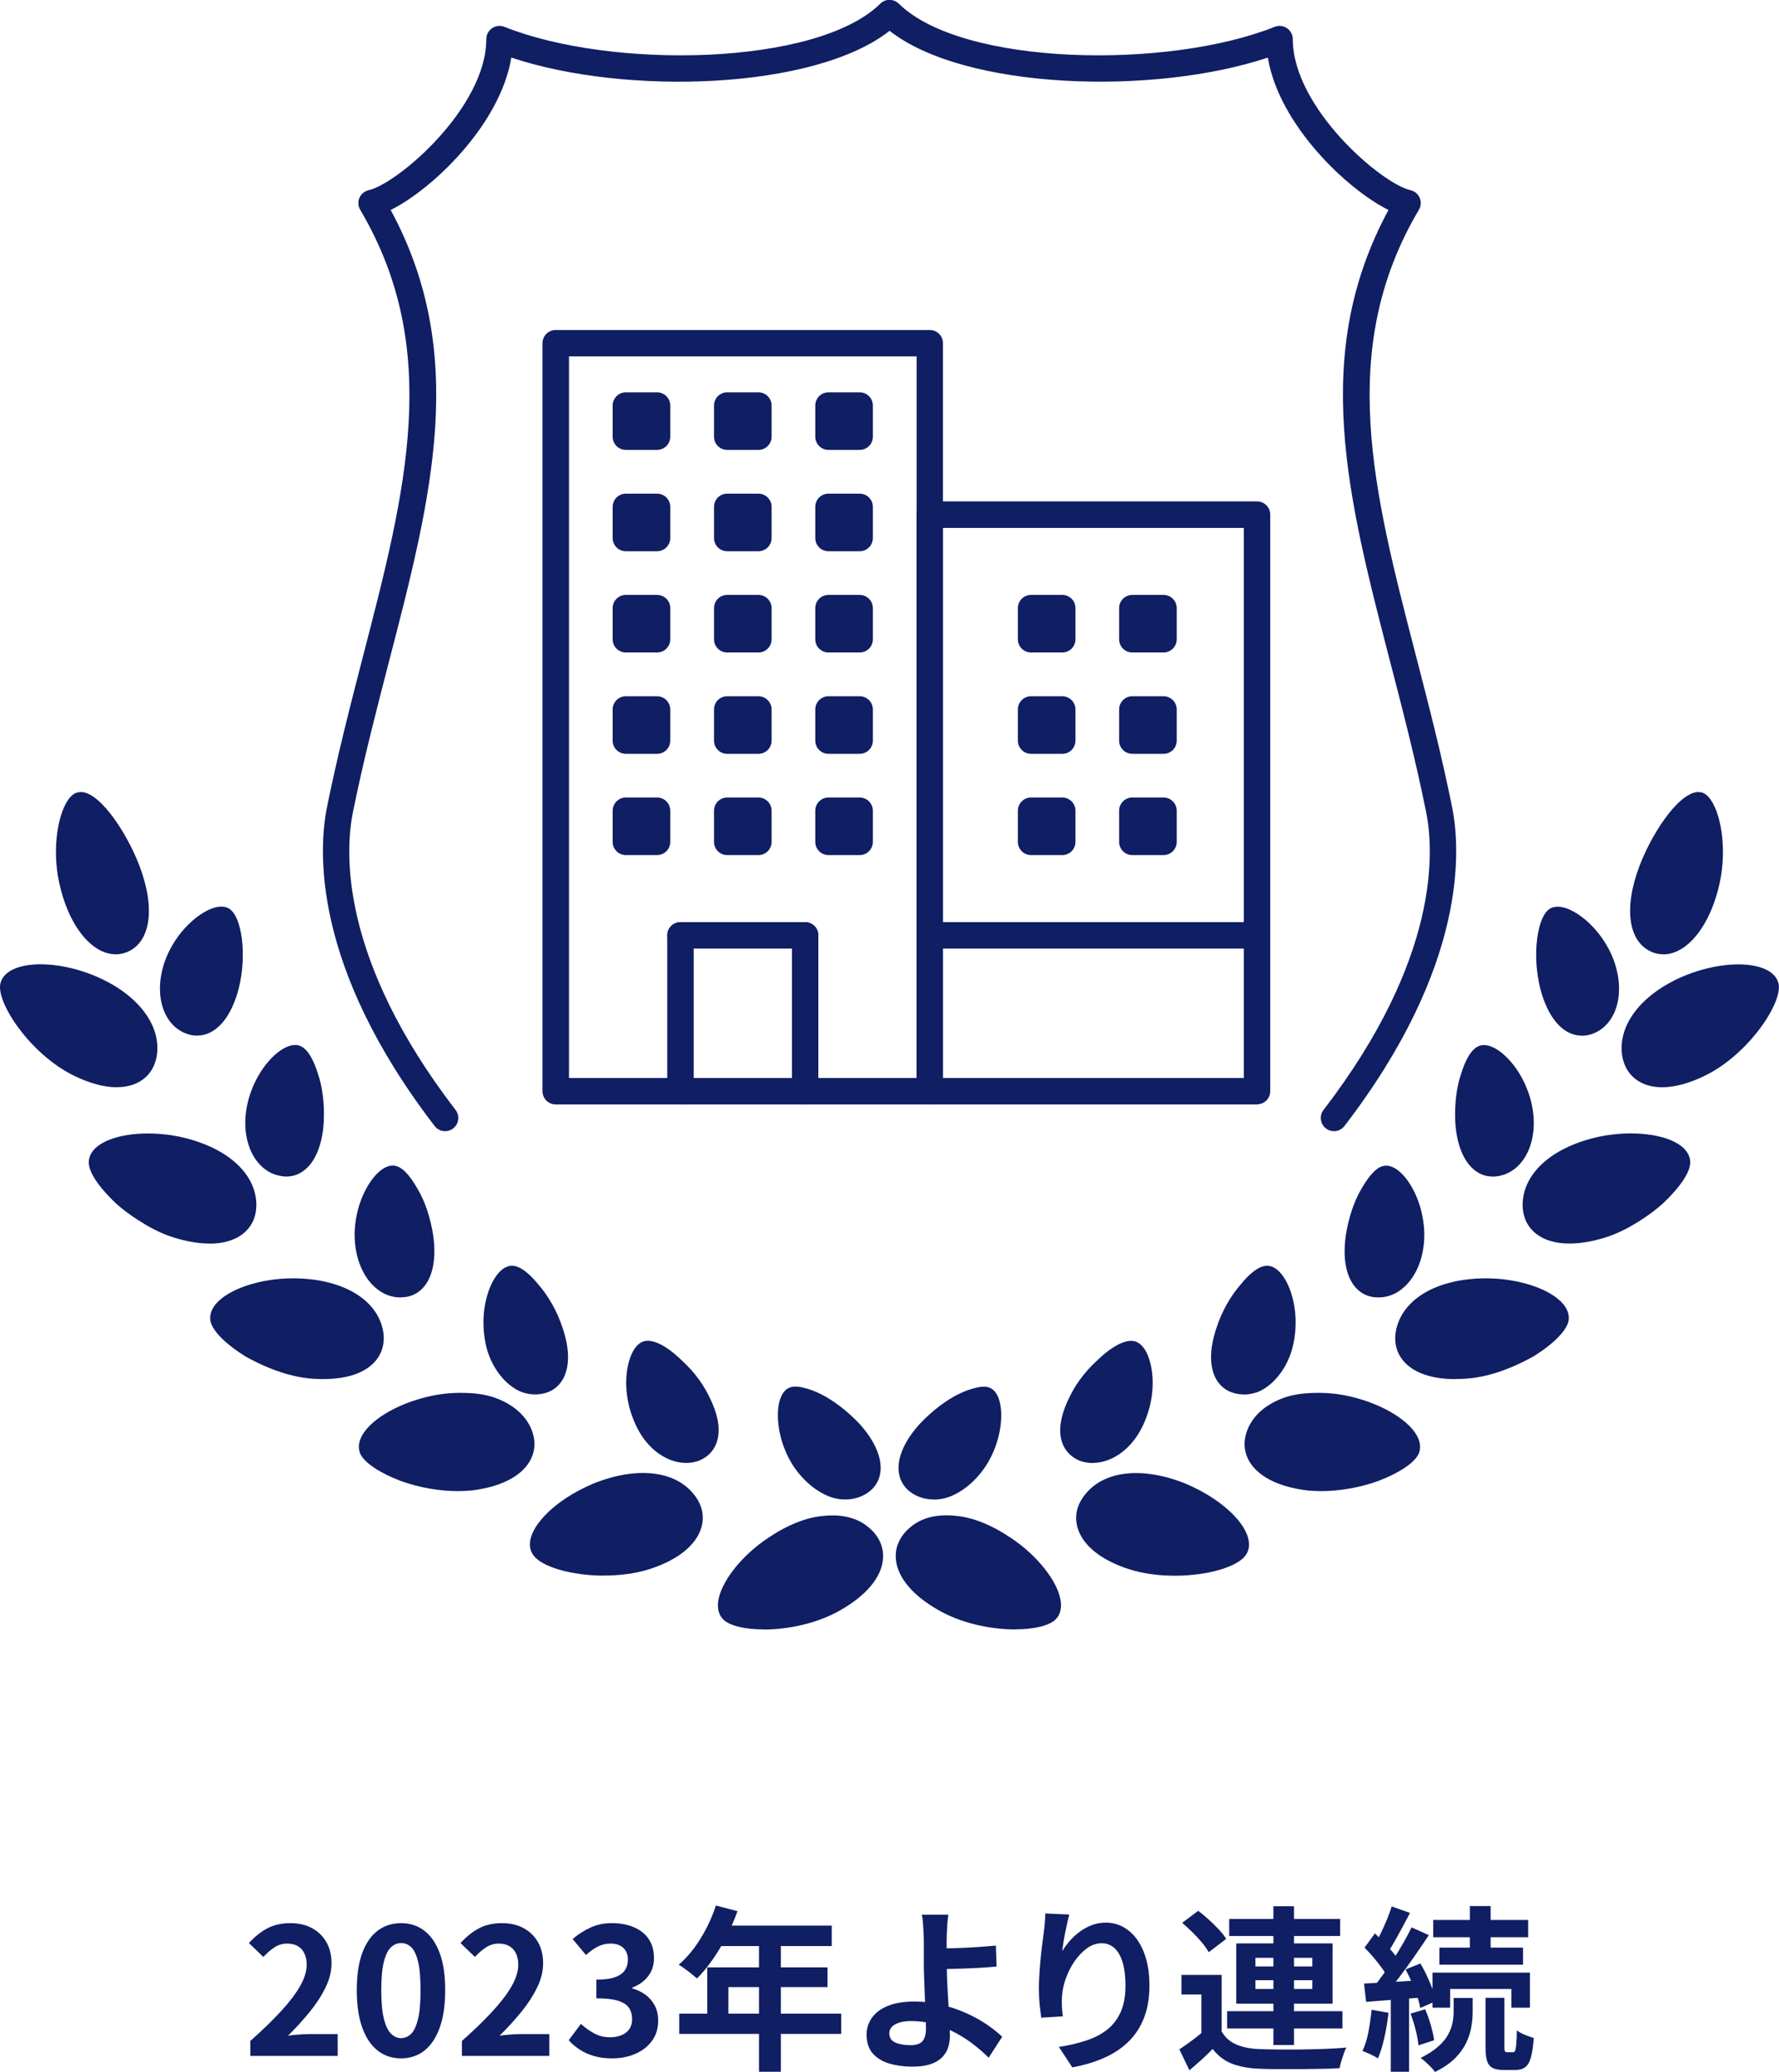 <?xml version="1.0" encoding="UTF-8"?>
<svg id="_レイヤー_2" data-name="レイヤー 2" xmlns="http://www.w3.org/2000/svg" viewBox="0 0 202.04 235.33">
  <defs>
    <style>
      .cls-1 {
        fill: #101e63;
      }
    </style>
  </defs>
  <g id="_デザイン" data-name="デザイン">
    <g>
      <path class="cls-1" d="M28.43,233.51v-1.7c1.35-1.2,2.5-2.31,3.45-3.34.95-1.03,1.68-1.98,2.19-2.87.51-.89.76-1.71.76-2.47,0-.48-.09-.9-.26-1.26-.17-.36-.42-.64-.75-.83-.33-.19-.73-.29-1.21-.29-.53,0-1.02.15-1.47.45-.45.3-.86.66-1.23,1.07l-1.64-1.58c.69-.75,1.4-1.31,2.13-1.69.73-.38,1.59-.57,2.59-.57.93,0,1.75.19,2.45.57.7.38,1.24.91,1.63,1.59.39.68.58,1.48.58,2.4s-.22,1.8-.67,2.73c-.45.93-1.04,1.85-1.79,2.77-.75.92-1.57,1.83-2.48,2.72.39-.05.8-.1,1.25-.13.45-.03.84-.05,1.19-.05h3.2v2.48h-9.92Z"/>
      <path class="cls-1" d="M45.54,233.79c-1,0-1.88-.29-2.63-.87-.75-.58-1.34-1.45-1.76-2.6-.42-1.15-.63-2.58-.63-4.29s.21-3.1.63-4.23c.42-1.13,1.01-1.97,1.76-2.53.75-.56,1.63-.84,2.63-.84s1.89.28,2.64.85c.75.57,1.33,1.41,1.75,2.53s.63,2.53.63,4.22-.21,3.14-.63,4.29-1,2.02-1.75,2.6c-.75.58-1.63.87-2.64.87ZM45.54,231.49c.44,0,.83-.17,1.16-.5.33-.33.59-.9.78-1.69s.28-1.88.28-3.27-.09-2.45-.28-3.23c-.19-.78-.45-1.33-.78-1.64-.33-.31-.72-.47-1.16-.47-.41,0-.79.16-1.13.47-.34.31-.61.86-.81,1.64-.2.78-.3,1.86-.3,3.23s.1,2.48.3,3.27.47,1.36.81,1.69c.34.33.72.5,1.13.5Z"/>
      <path class="cls-1" d="M52.46,233.51v-1.7c1.35-1.2,2.5-2.31,3.45-3.34.95-1.03,1.68-1.98,2.19-2.87.51-.89.76-1.71.76-2.47,0-.48-.09-.9-.26-1.26-.17-.36-.42-.64-.75-.83-.33-.19-.73-.29-1.21-.29-.53,0-1.02.15-1.47.45-.45.3-.86.66-1.23,1.07l-1.64-1.58c.69-.75,1.4-1.31,2.13-1.69.73-.38,1.59-.57,2.59-.57.93,0,1.75.19,2.45.57.7.38,1.24.91,1.63,1.59.39.68.58,1.48.58,2.4s-.22,1.8-.67,2.73c-.45.93-1.04,1.85-1.79,2.77-.75.92-1.57,1.83-2.48,2.72.39-.05.8-.1,1.25-.13.45-.03.84-.05,1.19-.05h3.2v2.48h-9.92Z"/>
      <path class="cls-1" d="M69.53,233.79c-.77,0-1.47-.09-2.08-.27s-1.16-.43-1.63-.74c-.47-.31-.88-.66-1.23-1.05l1.38-1.86c.45.41.95.77,1.49,1.07s1.14.45,1.81.45c.51,0,.95-.08,1.33-.24.38-.16.67-.39.88-.7.21-.31.31-.68.31-1.12,0-.49-.12-.92-.35-1.27-.23-.35-.64-.62-1.23-.81-.59-.19-1.41-.28-2.48-.28v-2.12c.91,0,1.62-.1,2.14-.29s.89-.46,1.11-.8c.22-.34.33-.73.33-1.17,0-.57-.17-1.02-.52-1.35-.35-.33-.83-.49-1.46-.49-.52,0-1,.12-1.45.35-.45.23-.89.55-1.33.95l-1.52-1.82c.65-.55,1.34-.98,2.06-1.31.72-.33,1.51-.49,2.38-.49.95,0,1.78.15,2.51.46.73.31,1.29.75,1.69,1.34s.6,1.3.6,2.14-.21,1.49-.64,2.06c-.43.57-1.03,1.01-1.82,1.32v.1c.55.15,1.04.38,1.49.71.45.33.8.74,1.06,1.23.26.49.39,1.07.39,1.72,0,.89-.24,1.66-.71,2.3-.47.64-1.11,1.13-1.9,1.47s-1.66.51-2.61.51Z"/>
      <path class="cls-1" d="M81.3,216.43l2.46.64c-.36.99-.78,1.95-1.27,2.9s-1.01,1.82-1.58,2.63-1.15,1.51-1.75,2.11c-.16-.13-.37-.3-.62-.51-.25-.21-.51-.4-.77-.59-.26-.19-.49-.34-.69-.46.61-.52,1.19-1.14,1.72-1.85.53-.71,1.01-1.49,1.44-2.32s.78-1.68,1.06-2.55ZM77.14,228.71h18.4v2.3h-18.4v-2.3ZM80.32,223.45h13.66v2.24h-11.26v4.2h-2.4v-6.44ZM81.74,218.71h12.72v2.32h-13.88l1.16-2.32ZM86.2,219.91h2.48v15.4h-2.48v-15.4Z"/>
      <path class="cls-1" d="M107.7,217.47c-.03.19-.05.42-.08.69-.03.27-.05.55-.06.84-.01.29-.03.56-.04.81-.01.48-.02,1-.01,1.56,0,.56.01,1.13.01,1.7s.02,1.22.05,1.97c.03.75.08,1.53.13,2.33.05.8.1,1.54.13,2.23s.05,1.24.05,1.67-.07.87-.2,1.28-.36.78-.68,1.11c-.32.33-.75.59-1.3.78s-1.24.29-2.08.29c-.95,0-1.82-.12-2.61-.35-.79-.23-1.42-.62-1.89-1.15s-.7-1.25-.7-2.16c0-.69.2-1.32.6-1.89.4-.57,1-1.02,1.81-1.35.81-.33,1.82-.5,3.05-.5,1.04,0,2.05.12,3.03.36s1.9.55,2.76.93c.86.38,1.64.81,2.34,1.28.7.47,1.3.95,1.81,1.43l-1.54,2.38c-.49-.49-1.06-.99-1.69-1.48s-1.32-.94-2.07-1.34c-.75-.4-1.54-.72-2.39-.97-.85-.25-1.72-.37-2.63-.37-.77,0-1.38.12-1.83.37-.45.25-.67.59-.67,1.03,0,.49.23.84.68,1.04s1.03.3,1.74.3c.63,0,1.07-.15,1.34-.45.27-.3.4-.78.4-1.45,0-.35-.01-.83-.04-1.45s-.05-1.29-.08-2.02c-.03-.73-.05-1.43-.08-2.11-.03-.68-.04-1.26-.04-1.74v-2.3c0-.36,0-.68-.02-.96-.01-.33-.03-.65-.05-.94-.02-.29-.04-.56-.06-.8-.02-.24-.06-.44-.11-.6h3.02ZM106.16,221.29c.29,0,.71,0,1.26,0,.55,0,1.15-.02,1.81-.05.66-.03,1.33-.06,2-.11.67-.05,1.3-.1,1.87-.15l.08,2.38c-.56.05-1.18.1-1.86.14s-1.35.07-2.02.09c-.67.02-1.28.04-1.83.05-.55.01-.98.02-1.29.02l-.02-2.36Z"/>
      <path class="cls-1" d="M121.44,217.45c-.07.24-.14.54-.22.9s-.16.74-.24,1.13c-.08.39-.15.78-.21,1.15-.06.37-.1.7-.13.98.24-.4.53-.79.86-1.17.33-.38.71-.73,1.13-1.04s.88-.56,1.38-.75,1.03-.28,1.59-.28c.93,0,1.77.29,2.52.86s1.34,1.39,1.77,2.46c.43,1.07.65,2.33.65,3.8s-.21,2.65-.62,3.71c-.41,1.06-1.01,1.96-1.78,2.71-.77.75-1.7,1.36-2.77,1.83-1.07.47-2.27.83-3.59,1.07l-1.52-2.32c1.11-.17,2.12-.41,3.05-.71s1.73-.71,2.4-1.23c.67-.52,1.19-1.19,1.56-2.01.37-.82.55-1.83.55-3.03,0-1.03-.11-1.9-.32-2.61-.21-.71-.52-1.26-.93-1.63-.41-.37-.89-.56-1.45-.56s-1.15.19-1.68.58c-.53.39-1.01.89-1.43,1.51s-.75,1.29-1,2.01c-.25.72-.38,1.41-.41,2.08-.01.28-.02.59,0,.92,0,.33.04.73.11,1.2l-2.46.16c-.05-.39-.11-.87-.17-1.45s-.09-1.21-.09-1.89c0-.47.02-.97.05-1.5.03-.53.07-1.08.12-1.63.05-.55.11-1.11.18-1.67.07-.56.14-1.09.21-1.6.05-.39.09-.77.12-1.14.03-.37.04-.69.04-.96l2.74.12Z"/>
      <path class="cls-1" d="M138.74,230.73c.39.67.93,1.16,1.64,1.47.71.31,1.57.49,2.58.53.6.03,1.32.04,2.17.05.85,0,1.73,0,2.66,0,.93-.01,1.83-.04,2.72-.07.89-.03,1.68-.08,2.39-.15-.09.17-.19.4-.29.69-.1.29-.19.58-.28.87-.09.29-.15.55-.19.78-.61.04-1.32.07-2.12.08-.8.01-1.63.02-2.48.03-.85,0-1.68,0-2.48,0-.8,0-1.51-.02-2.12-.05-1.2-.05-2.22-.25-3.06-.58-.84-.33-1.56-.89-2.16-1.66-.39.4-.8.8-1.23,1.19-.43.39-.9.8-1.41,1.23l-1.14-2.38c.43-.28.88-.59,1.35-.94.47-.35.93-.71,1.37-1.08h2.08ZM138.74,224.31v7.38h-2.3v-5.16h-2.26v-2.22h4.56ZM134.26,218.39l1.82-1.36c.39.29.79.63,1.2,1,.41.37.79.75,1.14,1.12.35.37.63.73.84,1.06l-1.98,1.52c-.19-.33-.44-.7-.77-1.09s-.69-.79-1.09-1.18c-.4-.39-.79-.75-1.16-1.07ZM139.36,228.43h13.1v1.96h-13.1v-1.96ZM139.6,217.95h12.6v1.94h-12.6v-1.94ZM140.4,220.73h10.94v6.84h-10.94v-6.84ZM142.58,222.37v.98h6.46v-.98h-6.46ZM142.58,224.91v1h6.46v-1h-6.46ZM144.62,216.51h2.34v15.76h-2.34v-15.76Z"/>
      <path class="cls-1" d="M155.77,228.27l1.92.34c-.11.96-.26,1.9-.47,2.83-.21.93-.45,1.71-.73,2.35-.13-.09-.31-.19-.52-.3-.21-.11-.43-.21-.66-.31-.23-.1-.42-.18-.58-.23.29-.6.52-1.32.68-2.16.16-.84.28-1.68.36-2.52ZM154.91,225.29c.89-.04,1.95-.1,3.16-.17,1.21-.07,2.45-.15,3.7-.23l.04,1.96c-1.17.09-2.34.18-3.51.27-1.17.09-2.22.17-3.15.25l-.24-2.08ZM154.97,221.21l1.18-1.62c.33.32.68.67,1.04,1.04.36.37.69.75,1,1.12.31.37.53.72.68,1.04l-1.28,1.82c-.15-.32-.36-.68-.65-1.08-.29-.4-.6-.8-.95-1.21-.35-.41-.69-.78-1.02-1.11ZM160.31,218.91l1.96.88c-.49.75-1.03,1.53-1.6,2.36-.57.83-1.15,1.62-1.72,2.38s-1.12,1.43-1.64,2l-1.38-.76c.37-.45.76-.96,1.17-1.53.41-.57.81-1.16,1.2-1.78.39-.62.76-1.24,1.11-1.85s.65-1.18.9-1.7ZM158.05,216.53l2.08.74c-.27.52-.55,1.05-.84,1.59s-.58,1.06-.86,1.56c-.28.5-.55.94-.8,1.31l-1.6-.66c.24-.41.49-.88.74-1.4.25-.52.5-1.06.73-1.62.23-.56.42-1.07.55-1.52ZM157.95,226.37h2.08v8.94h-2.08v-8.94ZM159.63,223.69l1.68-.68c.27.44.52.92.76,1.44.24.52.45,1.02.64,1.51.19.49.32.92.4,1.31l-1.82.8c-.05-.39-.17-.83-.34-1.34s-.37-1.02-.6-1.55-.47-1.02-.72-1.49ZM160.19,228.71l1.66-.5c.24.55.46,1.15.65,1.82.19.67.32,1.23.37,1.7l-1.78.58c-.04-.48-.14-1.06-.31-1.73-.17-.67-.36-1.3-.59-1.87ZM165.09,226.93h2.16v1.62c0,.51-.05,1.06-.15,1.65-.1.59-.29,1.2-.58,1.81s-.71,1.2-1.28,1.77c-.57.57-1.32,1.08-2.27,1.55-.17-.25-.42-.53-.74-.83-.32-.3-.61-.56-.88-.77.81-.4,1.47-.83,1.98-1.28.51-.45.89-.91,1.14-1.38.25-.47.42-.92.5-1.36.08-.44.12-.85.12-1.24v-1.54ZM162.69,224.05h11.06v3.98h-2.1v-2.12h-6.96v2.12h-2v-3.98ZM162.77,218.07h10.78v1.96h-10.78v-1.96ZM163.47,221.21h9.5v1.94h-9.5v-1.94ZM166.93,216.49h2.36v5.66h-2.36v-5.66ZM168.71,226.91h2.14v5.54c0,.28.02.46.06.53s.13.11.26.11h.68c.09,0,.17-.06.22-.17.05-.11.1-.35.13-.7s.06-.89.07-1.61c.21.17.51.34.9.5.39.16.73.28,1.02.36-.07.95-.18,1.69-.33,2.22-.15.53-.37.9-.66,1.11-.29.21-.66.31-1.13.31h-1.28c-.56,0-.99-.08-1.3-.25-.31-.17-.51-.44-.62-.83-.11-.39-.16-.91-.16-1.58v-5.54Z"/>
      <path class="cls-1" d="M105.59,125.44h-42.48c-.83,0-1.5-.67-1.5-1.5V38.98c0-.83.67-1.5,1.5-1.5h42.48c.83,0,1.5.67,1.5,1.5v84.95c0,.83-.67,1.5-1.5,1.5ZM64.62,122.44h39.48V40.48h-39.48v81.95Z"/>
      <path class="cls-1" d="M77.28,125.44c-.83,0-1.5-.67-1.5-1.5v-17.7c0-.83.67-1.5,1.5-1.5s1.5.67,1.5,1.5v17.7c0,.83-.67,1.5-1.5,1.5Z"/>
      <path class="cls-1" d="M91.44,125.44c-.83,0-1.5-.67-1.5-1.5v-17.7c0-.83.67-1.5,1.5-1.5s1.5.67,1.5,1.5v17.7c0,.83-.67,1.5-1.5,1.5Z"/>
      <path class="cls-1" d="M91.44,107.74h-14.16c-.83,0-1.5-.67-1.5-1.5s.67-1.5,1.5-1.5h14.16c.83,0,1.5.67,1.5,1.5s-.67,1.5-1.5,1.5Z"/>
      <path class="cls-1" d="M142.76,125.44h-37.17c-.83,0-1.5-.67-1.5-1.5V58.45c0-.83.67-1.5,1.5-1.5h37.17c.83,0,1.5.67,1.5,1.5v65.48c0,.83-.67,1.5-1.5,1.5ZM107.09,122.44h34.17v-62.48h-34.17v62.48Z"/>
      <path class="cls-1" d="M142.76,107.74h-37.17c-.83,0-1.5-.67-1.5-1.5s.67-1.5,1.5-1.5h37.17c.83,0,1.5.67,1.5,1.5s-.67,1.5-1.5,1.5Z"/>
      <g>
        <rect class="cls-1" x="94.09" y="46.06" width="3.54" height="3.54"/>
        <path class="cls-1" d="M97.63,51.1h-3.54c-.83,0-1.5-.67-1.5-1.5v-3.54c0-.83.67-1.5,1.5-1.5h3.54c.83,0,1.5.67,1.5,1.5v3.54c0,.83-.67,1.5-1.5,1.5ZM95.59,48.1h.54v-.54h-.54v.54Z"/>
      </g>
      <g>
        <rect class="cls-1" x="71.08" y="46.06" width="3.54" height="3.54"/>
        <path class="cls-1" d="M74.62,51.1h-3.54c-.83,0-1.5-.67-1.5-1.5v-3.54c0-.83.67-1.5,1.5-1.5h3.54c.83,0,1.5.67,1.5,1.5v3.54c0,.83-.67,1.5-1.5,1.5ZM72.58,48.1h.54v-.54h-.54v.54Z"/>
      </g>
      <g>
        <rect class="cls-1" x="82.59" y="46.06" width="3.54" height="3.54"/>
        <path class="cls-1" d="M86.13,51.1h-3.54c-.83,0-1.5-.67-1.5-1.5v-3.54c0-.83.67-1.5,1.5-1.5h3.54c.83,0,1.5.67,1.5,1.5v3.54c0,.83-.67,1.5-1.5,1.5ZM84.09,48.1h.54v-.54h-.54v.54Z"/>
      </g>
      <g>
        <rect class="cls-1" x="94.09" y="57.57" width="3.54" height="3.54"/>
        <path class="cls-1" d="M97.63,62.61h-3.54c-.83,0-1.5-.67-1.5-1.5v-3.54c0-.83.67-1.5,1.5-1.5h3.54c.83,0,1.5.67,1.5,1.5v3.54c0,.83-.67,1.5-1.5,1.5ZM95.59,59.61h.54v-.54h-.54v.54Z"/>
      </g>
      <g>
        <rect class="cls-1" x="71.08" y="57.57" width="3.54" height="3.54"/>
        <path class="cls-1" d="M74.62,62.61h-3.54c-.83,0-1.5-.67-1.5-1.5v-3.54c0-.83.67-1.5,1.5-1.5h3.54c.83,0,1.5.67,1.5,1.5v3.54c0,.83-.67,1.5-1.5,1.5ZM72.58,59.61h.54v-.54h-.54v.54Z"/>
      </g>
      <g>
        <rect class="cls-1" x="82.59" y="57.57" width="3.54" height="3.54"/>
        <path class="cls-1" d="M86.13,62.61h-3.54c-.83,0-1.5-.67-1.5-1.5v-3.54c0-.83.67-1.5,1.5-1.5h3.54c.83,0,1.5.67,1.5,1.5v3.54c0,.83-.67,1.5-1.5,1.5ZM84.09,59.61h.54v-.54h-.54v.54Z"/>
      </g>
      <g>
        <rect class="cls-1" x="94.09" y="69.07" width="3.54" height="3.54"/>
        <path class="cls-1" d="M97.63,74.11h-3.54c-.83,0-1.5-.67-1.5-1.5v-3.54c0-.83.67-1.5,1.5-1.5h3.54c.83,0,1.5.67,1.5,1.5v3.54c0,.83-.67,1.5-1.5,1.5ZM95.59,71.11h.54v-.54h-.54v.54Z"/>
      </g>
      <g>
        <rect class="cls-1" x="71.08" y="69.07" width="3.54" height="3.54"/>
        <path class="cls-1" d="M74.62,74.11h-3.54c-.83,0-1.5-.67-1.5-1.5v-3.54c0-.83.67-1.5,1.5-1.5h3.54c.83,0,1.5.67,1.5,1.5v3.54c0,.83-.67,1.5-1.5,1.5ZM72.58,71.11h.54v-.54h-.54v.54Z"/>
      </g>
      <g>
        <rect class="cls-1" x="82.59" y="69.07" width="3.54" height="3.54"/>
        <path class="cls-1" d="M86.13,74.11h-3.54c-.83,0-1.5-.67-1.5-1.5v-3.54c0-.83.67-1.5,1.5-1.5h3.54c.83,0,1.5.67,1.5,1.5v3.54c0,.83-.67,1.5-1.5,1.5ZM84.09,71.11h.54v-.54h-.54v.54Z"/>
      </g>
      <g>
        <rect class="cls-1" x="94.09" y="80.58" width="3.54" height="3.54"/>
        <path class="cls-1" d="M97.63,85.62h-3.54c-.83,0-1.5-.67-1.5-1.5v-3.54c0-.83.67-1.5,1.5-1.5h3.54c.83,0,1.5.67,1.5,1.5v3.54c0,.83-.67,1.5-1.5,1.5ZM95.59,82.62h.54v-.54h-.54v.54Z"/>
      </g>
      <g>
        <rect class="cls-1" x="71.08" y="80.58" width="3.54" height="3.54"/>
        <path class="cls-1" d="M74.62,85.62h-3.54c-.83,0-1.5-.67-1.5-1.5v-3.54c0-.83.67-1.5,1.5-1.5h3.54c.83,0,1.5.67,1.5,1.5v3.54c0,.83-.67,1.5-1.5,1.5ZM72.58,82.62h.54v-.54h-.54v.54Z"/>
      </g>
      <g>
        <rect class="cls-1" x="82.59" y="80.58" width="3.54" height="3.54"/>
        <path class="cls-1" d="M86.13,85.62h-3.54c-.83,0-1.5-.67-1.5-1.5v-3.54c0-.83.67-1.5,1.5-1.5h3.54c.83,0,1.5.67,1.5,1.5v3.54c0,.83-.67,1.5-1.5,1.5ZM84.09,82.62h.54v-.54h-.54v.54Z"/>
      </g>
      <g>
        <rect class="cls-1" x="94.09" y="92.08" width="3.54" height="3.54"/>
        <path class="cls-1" d="M97.63,97.12h-3.54c-.83,0-1.5-.67-1.5-1.5v-3.54c0-.83.67-1.5,1.5-1.5h3.54c.83,0,1.5.67,1.5,1.5v3.54c0,.83-.67,1.5-1.5,1.5ZM95.59,94.12h.54v-.54h-.54v.54Z"/>
      </g>
      <g>
        <rect class="cls-1" x="117.1" y="92.08" width="3.54" height="3.54"/>
        <path class="cls-1" d="M120.64,97.12h-3.54c-.83,0-1.5-.67-1.5-1.5v-3.54c0-.83.67-1.5,1.5-1.5h3.54c.83,0,1.5.67,1.5,1.5v3.54c0,.83-.67,1.5-1.5,1.5ZM118.6,94.12h.54v-.54h-.54v.54Z"/>
      </g>
      <g>
        <rect class="cls-1" x="128.6" y="92.08" width="3.54" height="3.54"/>
        <path class="cls-1" d="M132.14,97.12h-3.54c-.83,0-1.5-.67-1.5-1.5v-3.54c0-.83.67-1.5,1.5-1.5h3.54c.83,0,1.5.67,1.5,1.5v3.54c0,.83-.67,1.5-1.5,1.5ZM130.1,94.12h.54v-.54h-.54v.54Z"/>
      </g>
      <g>
        <rect class="cls-1" x="117.1" y="80.58" width="3.54" height="3.54"/>
        <path class="cls-1" d="M120.64,85.62h-3.54c-.83,0-1.5-.67-1.5-1.5v-3.54c0-.83.67-1.5,1.5-1.5h3.54c.83,0,1.5.67,1.5,1.5v3.54c0,.83-.67,1.5-1.5,1.5ZM118.6,82.62h.54v-.54h-.54v.54Z"/>
      </g>
      <g>
        <rect class="cls-1" x="128.6" y="80.58" width="3.54" height="3.54"/>
        <path class="cls-1" d="M132.14,85.62h-3.54c-.83,0-1.5-.67-1.5-1.5v-3.54c0-.83.67-1.5,1.5-1.5h3.54c.83,0,1.5.67,1.5,1.5v3.54c0,.83-.67,1.5-1.5,1.5ZM130.1,82.62h.54v-.54h-.54v.54Z"/>
      </g>
      <g>
        <rect class="cls-1" x="117.1" y="69.07" width="3.54" height="3.54"/>
        <path class="cls-1" d="M120.64,74.11h-3.54c-.83,0-1.5-.67-1.5-1.5v-3.54c0-.83.67-1.5,1.5-1.5h3.54c.83,0,1.5.67,1.5,1.5v3.54c0,.83-.67,1.5-1.5,1.5ZM118.6,71.11h.54v-.54h-.54v.54Z"/>
      </g>
      <g>
        <rect class="cls-1" x="128.6" y="69.07" width="3.54" height="3.54"/>
        <path class="cls-1" d="M132.14,74.11h-3.54c-.83,0-1.5-.67-1.5-1.5v-3.54c0-.83.67-1.5,1.5-1.5h3.54c.83,0,1.5.67,1.5,1.5v3.54c0,.83-.67,1.5-1.5,1.5ZM130.1,71.11h.54v-.54h-.54v.54Z"/>
      </g>
      <g>
        <rect class="cls-1" x="71.08" y="92.08" width="3.54" height="3.54"/>
        <path class="cls-1" d="M74.62,97.12h-3.54c-.83,0-1.5-.67-1.5-1.5v-3.54c0-.83.67-1.5,1.5-1.5h3.54c.83,0,1.5.67,1.5,1.5v3.54c0,.83-.67,1.5-1.5,1.5ZM72.58,94.12h.54v-.54h-.54v.54Z"/>
      </g>
      <g>
        <rect class="cls-1" x="82.59" y="92.08" width="3.54" height="3.54"/>
        <path class="cls-1" d="M86.13,97.12h-3.54c-.83,0-1.5-.67-1.5-1.5v-3.54c0-.83.67-1.5,1.5-1.5h3.54c.83,0,1.5.67,1.5,1.5v3.54c0,.83-.67,1.5-1.5,1.5ZM84.09,94.12h.54v-.54h-.54v.54Z"/>
      </g>
      <path class="cls-1" d="M151.5,128.48c-.32,0-.64-.1-.91-.31-.66-.5-.78-1.45-.28-2.1,13.21-17.2,12.55-29.38,11.66-33.81-1.2-5.95-2.67-11.64-4.1-17.13-4.84-18.69-9.04-34.91-.18-51.28-4.74-2.36-12.45-9.7-13.7-17.31-12.98,4.33-34.43,3.67-42.96-3.04-8.53,6.71-29.98,7.38-42.96,3.04-1.25,7.61-8.96,14.96-13.7,17.31,8.86,16.37,4.66,32.59-.19,51.28-1.42,5.5-2.9,11.19-4.1,17.13-.89,4.43-1.55,16.61,11.66,33.81.5.66.38,1.6-.28,2.1-.66.5-1.6.38-2.1-.28-13.96-18.18-13.19-31.39-12.22-36.23,1.22-6.03,2.7-11.75,4.13-17.29,4.83-18.63,8.99-34.72-.36-50.54-.24-.41-.28-.92-.09-1.36.19-.44.58-.76,1.05-.87,3.27-.73,13.36-9.35,13.36-17.16,0-.5.25-.96.66-1.24.41-.28.94-.34,1.4-.15,12.16,4.86,35.49,4.45,42.68-2.63.58-.58,1.52-.58,2.11,0,7.19,7.08,30.51,7.49,42.68,2.63.46-.19.99-.13,1.4.15.41.28.66.74.66,1.24,0,7.81,10.09,16.43,13.36,17.16.47.1.86.43,1.05.87.19.44.16.95-.09,1.36-9.36,15.82-5.19,31.91-.36,50.54,1.43,5.54,2.92,11.26,4.13,17.29.98,4.84,1.74,18.05-12.22,36.23-.3.38-.74.59-1.19.59Z"/>
      <g>
        <g>
          <path class="cls-1" d="M15.34,98.44c1.73,4.52,1.34,8.22-1.12,9.24-1.21.49-2.58.13-3.8-1.04-1.24-1.16-2.36-3.12-3.03-5.72-1.36-5.04.13-10.29,1.62-10.44,1.54-.26,4.59,3.54,6.32,7.97Z"/>
          <path class="cls-1" d="M13.14,108.39c-1.04,0-2.11-.48-3.06-1.39-1.38-1.29-2.51-3.41-3.17-5.96-1.09-4.04-.44-8.35.81-10.17.37-.55.79-.85,1.25-.89,2-.36,5.17,4.01,6.84,8.28h0c1.87,4.88,1.32,8.76-1.39,9.88-.41.17-.84.25-1.27.25ZM9.19,90.96s-.06,0-.09,0c-.14.02-.33.14-.56.47-.92,1.34-1.77,5.25-.67,9.35.61,2.37,1.64,4.32,2.89,5.49,1.07,1.03,2.23,1.36,3.27.94,2.13-.88,2.47-4.34.84-8.6-1.79-4.57-4.56-7.66-5.68-7.66Z"/>
        </g>
        <g>
          <path class="cls-1" d="M10.42,111.24c4.69,1.91,7.33,5.21,6.92,8.45-.44,3.19-3.79,4.46-8.74,2.02-4.78-2.35-8.48-7.98-8.06-9.88.47-2.08,5.3-2.45,9.89-.59Z"/>
          <path class="cls-1" d="M13.26,123.49c-1.44,0-3.1-.45-4.89-1.33C3.42,119.73-.44,113.87.04,111.72c.14-.64.6-1.17,1.31-1.55,2-1.05,5.81-.8,9.25.6h0c4.84,1.96,7.67,5.49,7.23,8.98-.2,1.45-.93,2.55-2.11,3.17-.7.38-1.53.56-2.46.56ZM4.63,110.53c-1.2,0-2.18.2-2.82.53-.45.24-.72.53-.8.88-.35,1.59,3.1,7.03,7.79,9.33,2.65,1.31,4.94,1.59,6.44.78.89-.47,1.43-1.31,1.59-2.42.39-3.02-2.21-6.13-6.61-7.92h0c-2.03-.83-4-1.17-5.59-1.17Z"/>
        </g>
        <g>
          <path class="cls-1" d="M19.5,108.6c-1.62,3.61-.78,7.15,1.6,8.24,2.38,1.07,4.55-.85,5.53-4.71.94-3.72.27-7.86-.92-8.52-1.3-.68-4.6,1.43-6.22,4.99Z"/>
          <path class="cls-1" d="M22.39,117.63c-.5,0-1-.11-1.5-.34-2.72-1.24-3.53-5.15-1.85-8.9h0c1.28-2.83,3.54-4.69,5.1-5.23.71-.25,1.34-.25,1.81,0,1.54.84,2.11,5.34,1.17,9.08-.65,2.55-1.82,4.34-3.29,5.05-.46.22-.94.33-1.44.33ZM19.95,108.81c-1.45,3.24-.86,6.57,1.35,7.58.72.33,1.43.33,2.09.01,1.18-.57,2.19-2.17,2.75-4.4.97-3.85.13-7.51-.67-7.95-.2-.11-.57-.08-1.01.07-1.36.47-3.35,2.14-4.51,4.69Z"/>
        </g>
        <g>
          <path class="cls-1" d="M20.21,129.56c4.93,1.04,8.21,3.72,8.4,7.01.16,3.25-2.85,5.13-8.18,3.66-1.3-.34-2.55-.92-3.72-1.61-1.16-.69-2.28-1.48-3.19-2.3-1.78-1.67-2.98-3.37-2.94-4.35.09-2.15,4.74-3.37,9.63-2.4Z"/>
          <path class="cls-1" d="M23.79,141.24c-1.06,0-2.24-.17-3.5-.52-1.24-.33-2.54-.89-3.84-1.67-1.28-.76-2.38-1.56-3.27-2.36-.96-.9-3.16-3.15-3.1-4.74.03-.66.38-1.27,1.01-1.76,1.75-1.38,5.54-1.84,9.22-1.1h0c5.22,1.1,8.59,3.96,8.8,7.47.07,1.49-.45,2.72-1.5,3.56-.94.75-2.25,1.13-3.81,1.13ZM16.82,129.72c-2.34,0-4.21.53-5.12,1.24-.4.32-.61.66-.63,1.02-.02.65.83,2.13,2.78,3.97.82.74,1.89,1.52,3.1,2.24,1.22.73,2.43,1.25,3.59,1.56,2.83.78,5.12.63,6.43-.43.79-.63,1.18-1.58,1.12-2.73-.18-3.03-3.25-5.54-8-6.54-1.15-.23-2.26-.33-3.28-.33Z"/>
        </g>
        <g>
          <path class="cls-1" d="M28.64,125.28c-.92,3.84.56,7.17,3.12,7.75,2.5.62,4.3-1.74,4.52-5.68.09-1.89-.15-3.86-.67-5.32-.48-1.5-1.12-2.6-1.78-2.79-1.4-.41-4.25,2.25-5.19,6.04Z"/>
          <path class="cls-1" d="M32.54,133.63c-.29,0-.59-.04-.9-.11-1.12-.26-2.08-.97-2.77-2.08-1.02-1.65-1.29-3.94-.72-6.28h0c.74-3,2.55-5.2,4.02-6.05.66-.38,1.28-.51,1.79-.36,1.03.29,1.72,1.86,2.12,3.12.53,1.49.79,3.5.69,5.5-.14,2.63-.96,4.62-2.29,5.61-.58.43-1.25.65-1.95.65ZM29.12,125.4c-.5,2.08-.28,4.09.6,5.51.54.87,1.28,1.43,2.15,1.63.76.19,1.44.06,2.02-.37,1.07-.79,1.76-2.56,1.88-4.85.09-1.84-.15-3.76-.64-5.13-.5-1.57-1.09-2.38-1.45-2.48-.24-.07-.61.03-1.02.26-1.24.72-2.88,2.72-3.55,5.42Z"/>
        </g>
        <g>
          <path class="cls-1" d="M33.36,145.69c5.04.04,8.77,2.06,9.59,5.24.78,3.15-1.82,5.57-7.33,5.17-2.68-.17-5.35-1.28-7.51-2.48-2.07-1.29-3.54-2.74-3.72-3.69-.37-2.1,4.01-4.25,8.97-4.24Z"/>
          <path class="cls-1" d="M36.78,156.64c-.39,0-.78-.02-1.19-.04-2.35-.15-4.95-1-7.72-2.54-2.29-1.43-3.77-2.93-3.97-4.04-.11-.64.1-1.3.61-1.91,1.45-1.72,5.06-2.92,8.8-2.92h.05c5.33.04,9.19,2.2,10.07,5.61.36,1.45.08,2.75-.78,3.77-1.14,1.35-3.2,2.06-5.87,2.06ZM33.3,146.19c-3.86,0-6.96,1.29-8.03,2.57-.32.38-.45.75-.39,1.08.12.64,1.26,1.96,3.49,3.36,2.61,1.45,5.07,2.26,7.28,2.4,2.93.22,5.15-.38,6.23-1.67.65-.77.85-1.77.58-2.88-.77-2.95-4.26-4.82-9.11-4.86h-.05Z"/>
        </g>
        <g>
          <path class="cls-1" d="M40.78,139.85c-.14,3.93,1.94,6.93,4.58,7.01,2.58.13,3.9-2.52,3.34-6.45-.28-1.87-.9-3.77-1.71-5.12-.78-1.37-1.61-2.34-2.3-2.4-1.46-.13-3.73,3.04-3.91,6.95Z"/>
          <path class="cls-1" d="M45.54,147.36c-.07,0-.13,0-.2,0-1.14-.03-2.22-.55-3.1-1.49-1.33-1.42-2.04-3.62-1.96-6.04h0c.15-3.12,1.5-5.63,2.78-6.75.57-.5,1.15-.74,1.68-.69.83.07,1.71.93,2.69,2.65.83,1.38,1.47,3.32,1.77,5.29.37,2.61-.04,4.72-1.16,5.94-.65.71-1.51,1.08-2.5,1.08ZM41.28,139.87c-.08,2.15.54,4.09,1.69,5.31.7.74,1.53,1.15,2.41,1.17.79.04,1.43-.21,1.92-.75.9-.98,1.23-2.85.9-5.12-.27-1.82-.89-3.67-1.64-4.93-.89-1.55-1.57-2.13-1.91-2.16-.24-.02-.58.14-.94.45-1.08.94-2.31,3.23-2.44,6.03Z"/>
        </g>
        <g>
          <path class="cls-1" d="M49.35,158.98c1.25-.24,2.41-.3,3.51-.27,1.11.02,2.13.18,3.03.47,1.78.61,3.17,1.63,3.88,3.11,1.38,2.92-.69,5.81-6.21,6.49-2.62.27-5.53-.2-7.84-1.03-2.29-.87-4.02-1.99-4.37-2.9-.73-2.03,3.12-4.92,8.01-5.87Z"/>
          <path class="cls-1" d="M52.01,169.36c-2.12,0-4.4-.4-6.46-1.14-2.52-.96-4.26-2.15-4.67-3.19-.23-.63-.14-1.32.26-2.02,1.1-1.95,4.44-3.8,8.12-4.52h0c1.18-.23,2.36-.32,3.62-.28,1.14.02,2.21.18,3.17.49,2,.68,3.45,1.85,4.18,3.37.63,1.33.62,2.66-.03,3.83-.98,1.77-3.31,2.97-6.58,3.38-.52.05-1.06.08-1.61.08ZM49.44,159.47h0c-3.8.74-6.62,2.59-7.44,4.03-.25.45-.32.84-.19,1.18.23.59,1.61,1.67,4.08,2.61,2.42.87,5.27,1.24,7.61,1,2.93-.37,5-1.38,5.81-2.87.48-.88.48-1.89,0-2.92-.62-1.29-1.83-2.25-3.59-2.85-.85-.27-1.82-.42-2.88-.44-1.19-.04-2.3.05-3.41.26Z"/>
        </g>
        <g>
          <path class="cls-1" d="M55.53,151.82c.27,2,1.12,3.54,2.17,4.62.53.53,1.11.94,1.73,1.19.63.22,1.28.29,1.93.19,2.56-.39,3.34-3.24,2.03-6.95-.59-1.85-1.6-3.52-2.64-4.69-1-1.24-2.02-2-2.71-1.93-1.46.15-3.08,3.69-2.51,7.56Z"/>
          <path class="cls-1" d="M60.77,158.38c-.51,0-1.01-.09-1.52-.27-.69-.28-1.33-.72-1.92-1.31-1.25-1.3-2.05-2.99-2.3-4.9-.45-3.06.39-5.78,1.43-7.12.47-.6,1-.95,1.52-1.01,1.16-.14,2.47,1.27,3.15,2.11,1.15,1.3,2.15,3.08,2.73,4.85.86,2.45.87,4.58.02,6-.53.88-1.38,1.44-2.45,1.6-.22.03-.44.05-.65.05ZM58.13,144.76s-.03,0-.04,0c-.24.03-.55.25-.84.63-.88,1.13-1.64,3.61-1.23,6.36h0c.23,1.71.93,3.21,2.03,4.35.49.49,1.01.86,1.55,1.08.54.19,1.11.25,1.67.16.78-.12,1.37-.5,1.75-1.13.69-1.14.65-3.02-.11-5.16-.54-1.66-1.46-3.31-2.54-4.53-.99-1.23-1.84-1.76-2.24-1.76Z"/>
        </g>
        <g>
          <path class="cls-1" d="M67.61,168.96c4.69-1.87,8.89-1.44,10.88,1.19,1.96,2.52.49,5.86-4.78,7.59-5.07,1.66-11.8.25-12.8-1.47-.56-.91-.04-2.28,1.2-3.64,1.25-1.37,3.18-2.68,5.5-3.66Z"/>
          <path class="cls-1" d="M68.63,178.96c-3.77,0-7.31-1.03-8.15-2.46-.67-1.07-.21-2.62,1.27-4.23,1.33-1.46,3.34-2.8,5.67-3.78h0c4.95-1.98,9.34-1.46,11.46,1.34.88,1.12,1.15,2.44.76,3.71-.6,1.97-2.65,3.62-5.78,4.65-1.62.53-3.46.76-5.24.76ZM67.8,169.42c-2.2.92-4.08,2.18-5.32,3.53-1.12,1.22-1.56,2.38-1.15,3.04.81,1.39,7.24,2.89,12.22,1.26,2.77-.91,4.64-2.36,5.14-3.99.29-.96.09-1.94-.6-2.81-1.84-2.44-5.79-2.83-10.3-1.03Z"/>
        </g>
        <g>
          <path class="cls-1" d="M72.27,160.71c1.32,3.78,4.45,5.6,6.87,4.76,1.22-.47,1.88-1.44,1.97-2.7.1-1.27-.38-2.79-1.35-4.56-.47-.84-1.04-1.61-1.65-2.28-.61-.66-1.24-1.26-1.85-1.78-1.21-1.01-2.37-1.51-3.02-1.31-1.39.43-2.31,4.24-.98,7.87Z"/>
          <path class="cls-1" d="M77.94,166.16c-2.3,0-4.9-1.75-6.14-5.29-1.05-2.86-.76-5.68,0-7.21.34-.7.79-1.15,1.3-1.31.83-.26,2.1.25,3.49,1.4.69.6,1.33,1.21,1.89,1.82.67.75,1.24,1.54,1.71,2.38,1.06,1.92,1.52,3.5,1.41,4.85-.11,1.49-.92,2.6-2.29,3.13-.44.15-.9.23-1.38.23ZM73.57,153.29c-.07,0-.13,0-.18.02-.24.07-.49.36-.71.79-.64,1.3-.9,3.86.05,6.43h0c1.29,3.7,4.18,5.18,6.24,4.46.98-.38,1.55-1.17,1.64-2.27.09-1.15-.33-2.55-1.29-4.29-.43-.77-.96-1.5-1.58-2.19-.54-.58-1.14-1.17-1.8-1.73-1.05-.87-1.92-1.23-2.37-1.23Z"/>
        </g>
        <g>
          <path class="cls-1" d="M87.54,175.08c2.11-1.42,4.22-2.27,6.09-2.41,1.88-.19,3.57.17,4.81,1.29,2.43,2.16,1.71,5.63-3.09,8.41-4.63,2.74-11.52,2.67-12.87,1.2-1.5-1.52.96-5.8,5.06-8.49Z"/>
          <path class="cls-1" d="M86.75,185.07c-2.18,0-3.96-.43-4.64-1.17-.45-.45-.64-1.12-.56-1.91.24-2.23,2.64-5.31,5.71-7.33,2.21-1.49,4.4-2.35,6.33-2.49,2.15-.21,3.9.26,5.18,1.41,1.12.99,1.64,2.23,1.5,3.58-.2,2-1.86,4-4.68,5.64-2.7,1.6-6.1,2.28-8.85,2.28ZM94.56,173.12c-.28,0-.57.01-.88.04-1.78.13-3.8.94-5.86,2.33h0c-3.19,2.1-5.1,4.97-5.27,6.6-.05.5.04.87.29,1.12,1.12,1.22,7.77,1.38,12.26-1.28,2.54-1.47,4.02-3.2,4.19-4.87.1-1.01-.3-1.96-1.17-2.73-.89-.8-2.09-1.21-3.55-1.21Z"/>
        </g>
        <g>
          <path class="cls-1" d="M90.4,166.05c1.05,1.64,2.42,2.8,3.8,3.39,1.39.56,2.8.45,3.9-.22,2.19-1.35,1.74-4.29-.91-7.21-1.28-1.35-2.84-2.57-4.24-3.25-.7-.35-1.36-.56-1.91-.69-.55-.14-1-.14-1.3.02-1.25.67-1.39,4.64.65,7.95Z"/>
          <path class="cls-1" d="M96,170.31c-.65,0-1.33-.13-1.98-.4-1.56-.66-2.99-1.94-4.04-3.59h0c-1.62-2.63-1.89-5.56-1.45-7.17.2-.73.54-1.24,1-1.48.4-.22.96-.24,1.66-.07.68.15,1.36.4,2.01.73,1.42.7,3.02,1.92,4.38,3.35,1.78,1.96,2.63,3.94,2.4,5.58-.14,1.01-.69,1.83-1.6,2.39-.71.44-1.52.66-2.37.66ZM90.82,165.78c.94,1.48,2.21,2.62,3.58,3.2,1.2.48,2.46.42,3.44-.19.65-.4,1.03-.97,1.13-1.68.19-1.32-.6-3.06-2.15-4.76-1.25-1.32-2.78-2.5-4.09-3.14-.58-.3-1.19-.51-1.8-.65-.63-.16-.89-.06-.95-.02-.2.11-.38.42-.5.86-.39,1.46-.06,4.12,1.34,6.38Z"/>
        </g>
      </g>
      <g>
        <g>
          <path class="cls-1" d="M186.71,98.44c-1.73,4.52-1.34,8.22,1.12,9.24,1.21.49,2.58.13,3.8-1.04,1.24-1.16,2.36-3.12,3.03-5.72,1.36-5.04-.13-10.29-1.62-10.44-1.54-.26-4.59,3.54-6.32,7.97Z"/>
          <path class="cls-1" d="M188.9,108.39c-.43,0-.86-.08-1.27-.25-2.72-1.13-3.27-5.01-1.4-9.88h0c1.67-4.28,4.84-8.62,6.87-8.28.42.04.84.34,1.21.89,1.25,1.83,1.9,6.13.81,10.18-.66,2.54-1.79,4.66-3.17,5.96-.95.91-2.02,1.39-3.06,1.39ZM187.17,98.62c-1.63,4.26-1.29,7.71.84,8.6,1.03.42,2.19.08,3.26-.94,1.25-1.17,2.28-3.12,2.89-5.49,1.11-4.11.26-8.01-.67-9.36-.22-.33-.42-.45-.52-.46-1.06-.18-3.96,2.95-5.8,7.65Z"/>
        </g>
        <g>
          <path class="cls-1" d="M191.63,111.24c-4.69,1.91-7.33,5.21-6.92,8.45.44,3.19,3.79,4.46,8.74,2.02,4.78-2.35,8.48-7.98,8.06-9.88-.47-2.08-5.3-2.45-9.89-.59Z"/>
          <path class="cls-1" d="M188.78,123.49c-.93,0-1.75-.19-2.46-.56-1.18-.63-1.91-1.72-2.11-3.17-.45-3.49,2.39-7.02,7.22-8.98,3.45-1.4,7.25-1.65,9.25-.6.71.37,1.17.91,1.31,1.54.48,2.16-3.38,8.01-8.33,10.44-1.79.88-3.46,1.33-4.89,1.33ZM197.41,110.53c-1.59,0-3.56.34-5.59,1.17h0c-4.4,1.79-7,4.9-6.61,7.93.15,1.11.7,1.95,1.59,2.42,1.5.8,3.79.52,6.44-.78,4.69-2.3,8.15-7.74,7.79-9.33-.08-.34-.35-.64-.8-.88-.64-.33-1.62-.53-2.82-.53Z"/>
        </g>
        <g>
          <path class="cls-1" d="M182.54,108.6c1.62,3.61.78,7.15-1.6,8.24-2.38,1.07-4.55-.85-5.53-4.71-.94-3.72-.27-7.86.92-8.52,1.3-.68,4.6,1.43,6.22,4.99Z"/>
          <path class="cls-1" d="M179.65,117.63c-.49,0-.98-.11-1.44-.33-1.47-.71-2.64-2.5-3.29-5.05-.94-3.74-.37-8.24,1.16-9.08.48-.25,1.1-.25,1.82,0,1.56.53,3.82,2.4,5.1,5.23h0c1.68,3.75.87,7.66-1.85,8.9-.5.23-1.01.34-1.5.34ZM176.9,103.98c-.14,0-.25.02-.34.07-.8.44-1.63,4.1-.66,7.95.57,2.22,1.57,3.83,2.75,4.4.66.32,1.36.31,2.09-.02,2.21-1.01,2.8-4.33,1.35-7.58-1.16-2.56-3.15-4.23-4.51-4.69-.25-.09-.48-.13-.67-.13Z"/>
        </g>
        <g>
          <path class="cls-1" d="M181.83,129.56c-4.93,1.04-8.21,3.72-8.4,7.01-.16,3.25,2.85,5.13,8.18,3.66,1.3-.34,2.55-.92,3.72-1.61,1.16-.69,2.28-1.48,3.19-2.3,1.78-1.67,2.98-3.37,2.94-4.35-.09-2.15-4.74-3.37-9.63-2.4Z"/>
          <path class="cls-1" d="M178.25,141.24c-1.57,0-2.88-.38-3.82-1.13-1.05-.84-1.57-2.07-1.5-3.56.21-3.51,3.58-6.37,8.8-7.47h0c3.67-.73,7.46-.28,9.22,1.1.63.5.98,1.11,1.01,1.76.06,1.6-2.15,3.85-3.1,4.74-.89.81-1.99,1.61-3.27,2.37-1.3.78-2.6,1.34-3.85,1.67-1.26.35-2.44.52-3.5.52ZM181.93,130.05c-4.76,1-7.82,3.51-8,6.54-.05,1.15.33,2.09,1.12,2.72,1.32,1.05,3.6,1.21,6.43.43,1.17-.31,2.37-.83,3.59-1.56,1.21-.72,2.28-1.5,3.11-2.25,1.95-1.83,2.8-3.31,2.78-3.97-.01-.36-.23-.7-.63-1.02-1.3-1.02-4.6-1.67-8.4-.91Z"/>
        </g>
        <g>
          <path class="cls-1" d="M173.41,125.28c.92,3.84-.56,7.17-3.12,7.75-2.5.62-4.3-1.74-4.52-5.68-.09-1.89.15-3.86.67-5.32.48-1.5,1.12-2.6,1.78-2.79,1.4-.41,4.25,2.25,5.19,6.04Z"/>
          <path class="cls-1" d="M169.51,133.63c-.7,0-1.37-.22-1.95-.65-1.33-.99-2.14-2.98-2.29-5.6-.09-2,.16-4.01.7-5.52.39-1.25,1.09-2.81,2.12-3.1.51-.15,1.13-.02,1.79.36,1.47.85,3.28,3.04,4.02,6.05h0c.56,2.34.3,4.63-.72,6.28-.68,1.1-1.64,1.82-2.77,2.08-.3.07-.6.11-.89.11ZM168.52,119.69c-.06,0-.12,0-.17.02-.36.1-.95.91-1.44,2.46-.49,1.39-.73,3.3-.65,5.15.12,2.29.81,4.06,1.88,4.85.58.43,1.26.56,2.01.37.87-.2,1.62-.76,2.16-1.63.88-1.42,1.1-3.43.6-5.51-.67-2.7-2.31-4.7-3.55-5.42-.32-.19-.62-.29-.85-.29Z"/>
        </g>
        <g>
          <path class="cls-1" d="M168.68,145.69c-5.04.04-8.77,2.06-9.59,5.24-.78,3.15,1.82,5.57,7.33,5.17,2.68-.17,5.35-1.28,7.51-2.48,2.07-1.29,3.54-2.74,3.72-3.69.37-2.1-4.01-4.25-8.97-4.24Z"/>
          <path class="cls-1" d="M165.26,156.64c-2.67,0-4.73-.72-5.87-2.06-.87-1.03-1.14-2.33-.78-3.77.89-3.42,4.75-5.58,10.07-5.62h.05c3.74,0,7.35,1.2,8.8,2.92.51.61.72,1.27.61,1.9-.21,1.11-1.68,2.61-3.95,4.03-2.79,1.55-5.38,2.4-7.74,2.55-.41.03-.81.04-1.19.04ZM168.69,146.19c-4.85.04-8.34,1.9-9.11,4.87-.27,1.11-.07,2.11.58,2.88,1.09,1.29,3.3,1.88,6.23,1.67,2.22-.14,4.67-.95,7.3-2.42,2.21-1.38,3.35-2.7,3.47-3.35.06-.33-.07-.7-.39-1.08-1.07-1.28-4.17-2.57-8.03-2.57h-.05,0Z"/>
        </g>
        <g>
          <path class="cls-1" d="M161.26,139.85c.14,3.93-1.94,6.93-4.58,7.01-2.58.13-3.9-2.52-3.34-6.45.28-1.87.9-3.77,1.71-5.12.78-1.37,1.61-2.34,2.3-2.4,1.46-.13,3.73,3.04,3.91,6.95Z"/>
          <path class="cls-1" d="M156.49,147.36c-.98,0-1.84-.37-2.49-1.08-1.12-1.22-1.53-3.33-1.16-5.94.3-1.98.94-3.91,1.77-5.3.98-1.71,1.86-2.58,2.69-2.64.53-.04,1.1.19,1.67.69,1.28,1.11,2.63,3.63,2.78,6.74h0c.09,2.42-.63,4.62-1.96,6.04-.88.94-1.96,1.46-3.11,1.49-.07,0-.13,0-.2,0ZM157.44,133.39s-.03,0-.04,0c-.35.03-1.03.61-1.91,2.15-.76,1.27-1.37,3.12-1.65,4.94-.32,2.27,0,4.13.91,5.12.49.54,1.14.79,1.91.75.89-.03,1.72-.43,2.42-1.17,1.15-1.23,1.76-3.16,1.69-5.31-.13-2.8-1.36-5.09-2.44-6.03-.33-.29-.65-.45-.89-.45Z"/>
        </g>
        <g>
          <path class="cls-1" d="M152.69,158.98c-1.25-.24-2.41-.3-3.51-.27-1.11.02-2.13.18-3.03.47-1.78.61-3.17,1.63-3.88,3.11-1.38,2.92.69,5.81,6.21,6.49,2.62.27,5.53-.2,7.84-1.03,2.29-.87,4.02-1.99,4.37-2.9.73-2.03-3.12-4.92-8.01-5.87Z"/>
          <path class="cls-1" d="M150.03,169.36c-.55,0-1.08-.03-1.6-.08-3.28-.41-5.61-1.61-6.59-3.38-.65-1.17-.65-2.5-.03-3.83.73-1.53,2.18-2.69,4.17-3.37.96-.31,2.03-.47,3.18-.49,1.25-.04,2.43.05,3.61.28h0c3.68.72,7.01,2.58,8.12,4.52.4.7.49,1.4.27,2.01-.41,1.05-2.15,2.24-4.66,3.2-2.08.74-4.36,1.14-6.47,1.14ZM149.73,159.2c-.18,0-.35,0-.53,0-1.06.02-2.03.17-2.89.44-1.75.6-2.96,1.56-3.58,2.85-.48,1.03-.48,2.03,0,2.91.82,1.48,2.89,2.5,5.82,2.87,2.33.24,5.18-.13,7.61-1,2.46-.94,3.84-2.01,4.07-2.61.12-.33.05-.72-.2-1.17-.82-1.44-3.63-3.29-7.44-4.03-.94-.18-1.88-.27-2.86-.27Z"/>
        </g>
        <g>
          <path class="cls-1" d="M146.51,151.82c-.27,2-1.12,3.54-2.17,4.62-.53.53-1.11.94-1.73,1.19-.63.22-1.28.29-1.93.19-2.56-.39-3.34-3.24-2.03-6.95.59-1.85,1.6-3.52,2.64-4.69,1-1.24,2.02-2,2.71-1.93,1.46.15,3.08,3.69,2.51,7.56Z"/>
          <path class="cls-1" d="M141.27,158.38c-.22,0-.44-.02-.65-.05-1.07-.16-1.92-.72-2.45-1.6-.85-1.42-.84-3.55.02-6.01.57-1.76,1.57-3.54,2.74-4.86.66-.82,1.97-2.22,3.13-2.09.53.06,1.06.4,1.53,1.01,1.04,1.34,1.88,4.06,1.43,7.12-.26,1.91-1.05,3.61-2.3,4.9-.59.6-1.23,1.04-1.9,1.31-.52.18-1.03.28-1.54.28ZM143.91,144.76c-.4,0-1.25.54-2.22,1.75-1.1,1.24-2.02,2.88-2.55,4.53-.76,2.15-.8,4.04-.11,5.17.38.63.97,1.01,1.74,1.13.55.08,1.12.03,1.69-.17.52-.21,1.05-.58,1.54-1.07,1.09-1.13,1.8-2.63,2.03-4.34h0c.41-2.76-.35-5.24-1.23-6.37-.29-.37-.59-.6-.84-.63-.01,0-.03,0-.04,0Z"/>
        </g>
        <g>
          <path class="cls-1" d="M134.43,168.96c-4.69-1.87-8.89-1.44-10.88,1.19-1.96,2.52-.49,5.86,4.78,7.59,5.07,1.66,11.8.25,12.8-1.47.56-.91.04-2.28-1.2-3.64-1.25-1.37-3.18-2.68-5.5-3.66Z"/>
          <path class="cls-1" d="M133.42,178.97c-1.79,0-3.63-.23-5.25-.76-3.13-1.02-5.18-2.67-5.78-4.65-.39-1.27-.12-2.59.77-3.72,2.12-2.8,6.51-3.32,11.46-1.34h0c2.33.98,4.34,2.33,5.67,3.78,1.47,1.61,1.93,3.16,1.26,4.24-.83,1.42-4.37,2.45-8.13,2.45ZM129.01,168.3c-2.2,0-3.99.72-5.06,2.14-.69.88-.9,1.86-.6,2.82.5,1.63,2.37,3.08,5.14,3.99,4.98,1.63,11.41.13,12.21-1.25.42-.67-.02-1.83-1.14-3.05-1.23-1.35-3.12-2.61-5.32-3.53-1.88-.75-3.66-1.12-5.23-1.12Z"/>
        </g>
        <g>
          <path class="cls-1" d="M129.77,160.71c-1.32,3.78-4.45,5.6-6.87,4.76-1.22-.47-1.88-1.44-1.97-2.7-.1-1.27.38-2.79,1.35-4.56.47-.84,1.04-1.61,1.65-2.28.61-.66,1.24-1.26,1.85-1.78,1.21-1.01,2.37-1.51,3.02-1.31,1.39.43,2.31,4.24.98,7.87Z"/>
          <path class="cls-1" d="M124.1,166.17c-.47,0-.94-.08-1.37-.22-1.38-.53-2.2-1.65-2.31-3.14-.1-1.34.36-2.93,1.41-4.84.47-.84,1.05-1.64,1.71-2.38.57-.62,1.21-1.23,1.89-1.82,1.4-1.16,2.67-1.67,3.5-1.41.51.16.96.61,1.3,1.3.75,1.53,1.05,4.35,0,7.21-1.24,3.54-3.85,5.29-6.14,5.29ZM128.47,153.29c-.46,0-1.32.36-2.38,1.24-.65.56-1.25,1.14-1.8,1.73-.61.68-1.14,1.42-1.58,2.19-.95,1.73-1.38,3.13-1.29,4.28.08,1.1.65,1.89,1.65,2.27,2.03.71,4.93-.77,6.22-4.46h0c.94-2.57.69-5.14.05-6.44-.21-.43-.47-.72-.7-.79-.05-.02-.11-.02-.18-.02Z"/>
        </g>
        <g>
          <path class="cls-1" d="M114.5,175.08c-2.11-1.42-4.22-2.27-6.09-2.41-1.88-.19-3.57.17-4.81,1.29-2.43,2.16-1.71,5.63,3.09,8.41,4.63,2.74,11.52,2.67,12.87,1.2,1.5-1.52-.96-5.8-5.06-8.49Z"/>
          <path class="cls-1" d="M115.3,185.07c-2.75,0-6.16-.68-8.87-2.28-2.81-1.63-4.48-3.63-4.68-5.64-.14-1.35.39-2.58,1.51-3.58,1.28-1.15,3.03-1.62,5.19-1.41,1.92.14,4.11,1,6.32,2.49,3.07,2.02,5.48,5.1,5.71,7.33.08.8-.11,1.46-.57,1.92-.68.73-2.44,1.16-4.62,1.16ZM107.48,173.12c-1.47,0-2.66.4-3.55,1.2-.87.77-1.28,1.72-1.18,2.73.17,1.67,1.66,3.4,4.19,4.87,4.49,2.66,11.14,2.5,12.25,1.29.25-.26.35-.63.3-1.13-.17-1.64-2.08-4.51-5.27-6.6h0c-2.06-1.4-4.09-2.2-5.85-2.33-.31-.03-.6-.05-.89-.05Z"/>
        </g>
        <g>
          <path class="cls-1" d="M111.64,166.05c-1.05,1.64-2.42,2.8-3.8,3.39-1.39.56-2.8.45-3.9-.22-2.19-1.35-1.74-4.29.91-7.21,1.28-1.35,2.84-2.57,4.24-3.25.7-.35,1.36-.56,1.91-.69.55-.14,1-.14,1.3.02,1.25.67,1.39,4.64-.65,7.95Z"/>
          <path class="cls-1" d="M106.04,170.31c-.84,0-1.66-.22-2.36-.65-.9-.56-1.46-1.39-1.6-2.39-.23-1.64.62-3.62,2.4-5.57,1.36-1.44,2.96-2.66,4.39-3.36.65-.33,1.33-.57,2.02-.73.68-.17,1.24-.15,1.64.07.45.24.8.75.99,1.48.44,1.61.17,4.55-1.45,7.17h0c-1.05,1.66-2.48,2.93-4.03,3.59-.66.27-1.34.4-2,.4ZM111.7,158.48c-.14,0-.34.02-.59.08-.62.14-1.23.36-1.8.65-1.31.64-2.84,1.82-4.1,3.15-1.54,1.7-2.33,3.43-2.14,4.75.1.71.48,1.28,1.13,1.68.98.6,2.24.67,3.45.18,1.35-.58,2.62-1.71,3.57-3.2,1.4-2.26,1.73-4.92,1.34-6.38-.12-.44-.3-.75-.5-.86-.04-.02-.14-.06-.35-.06Z"/>
        </g>
      </g>
    </g>
  </g>
</svg>